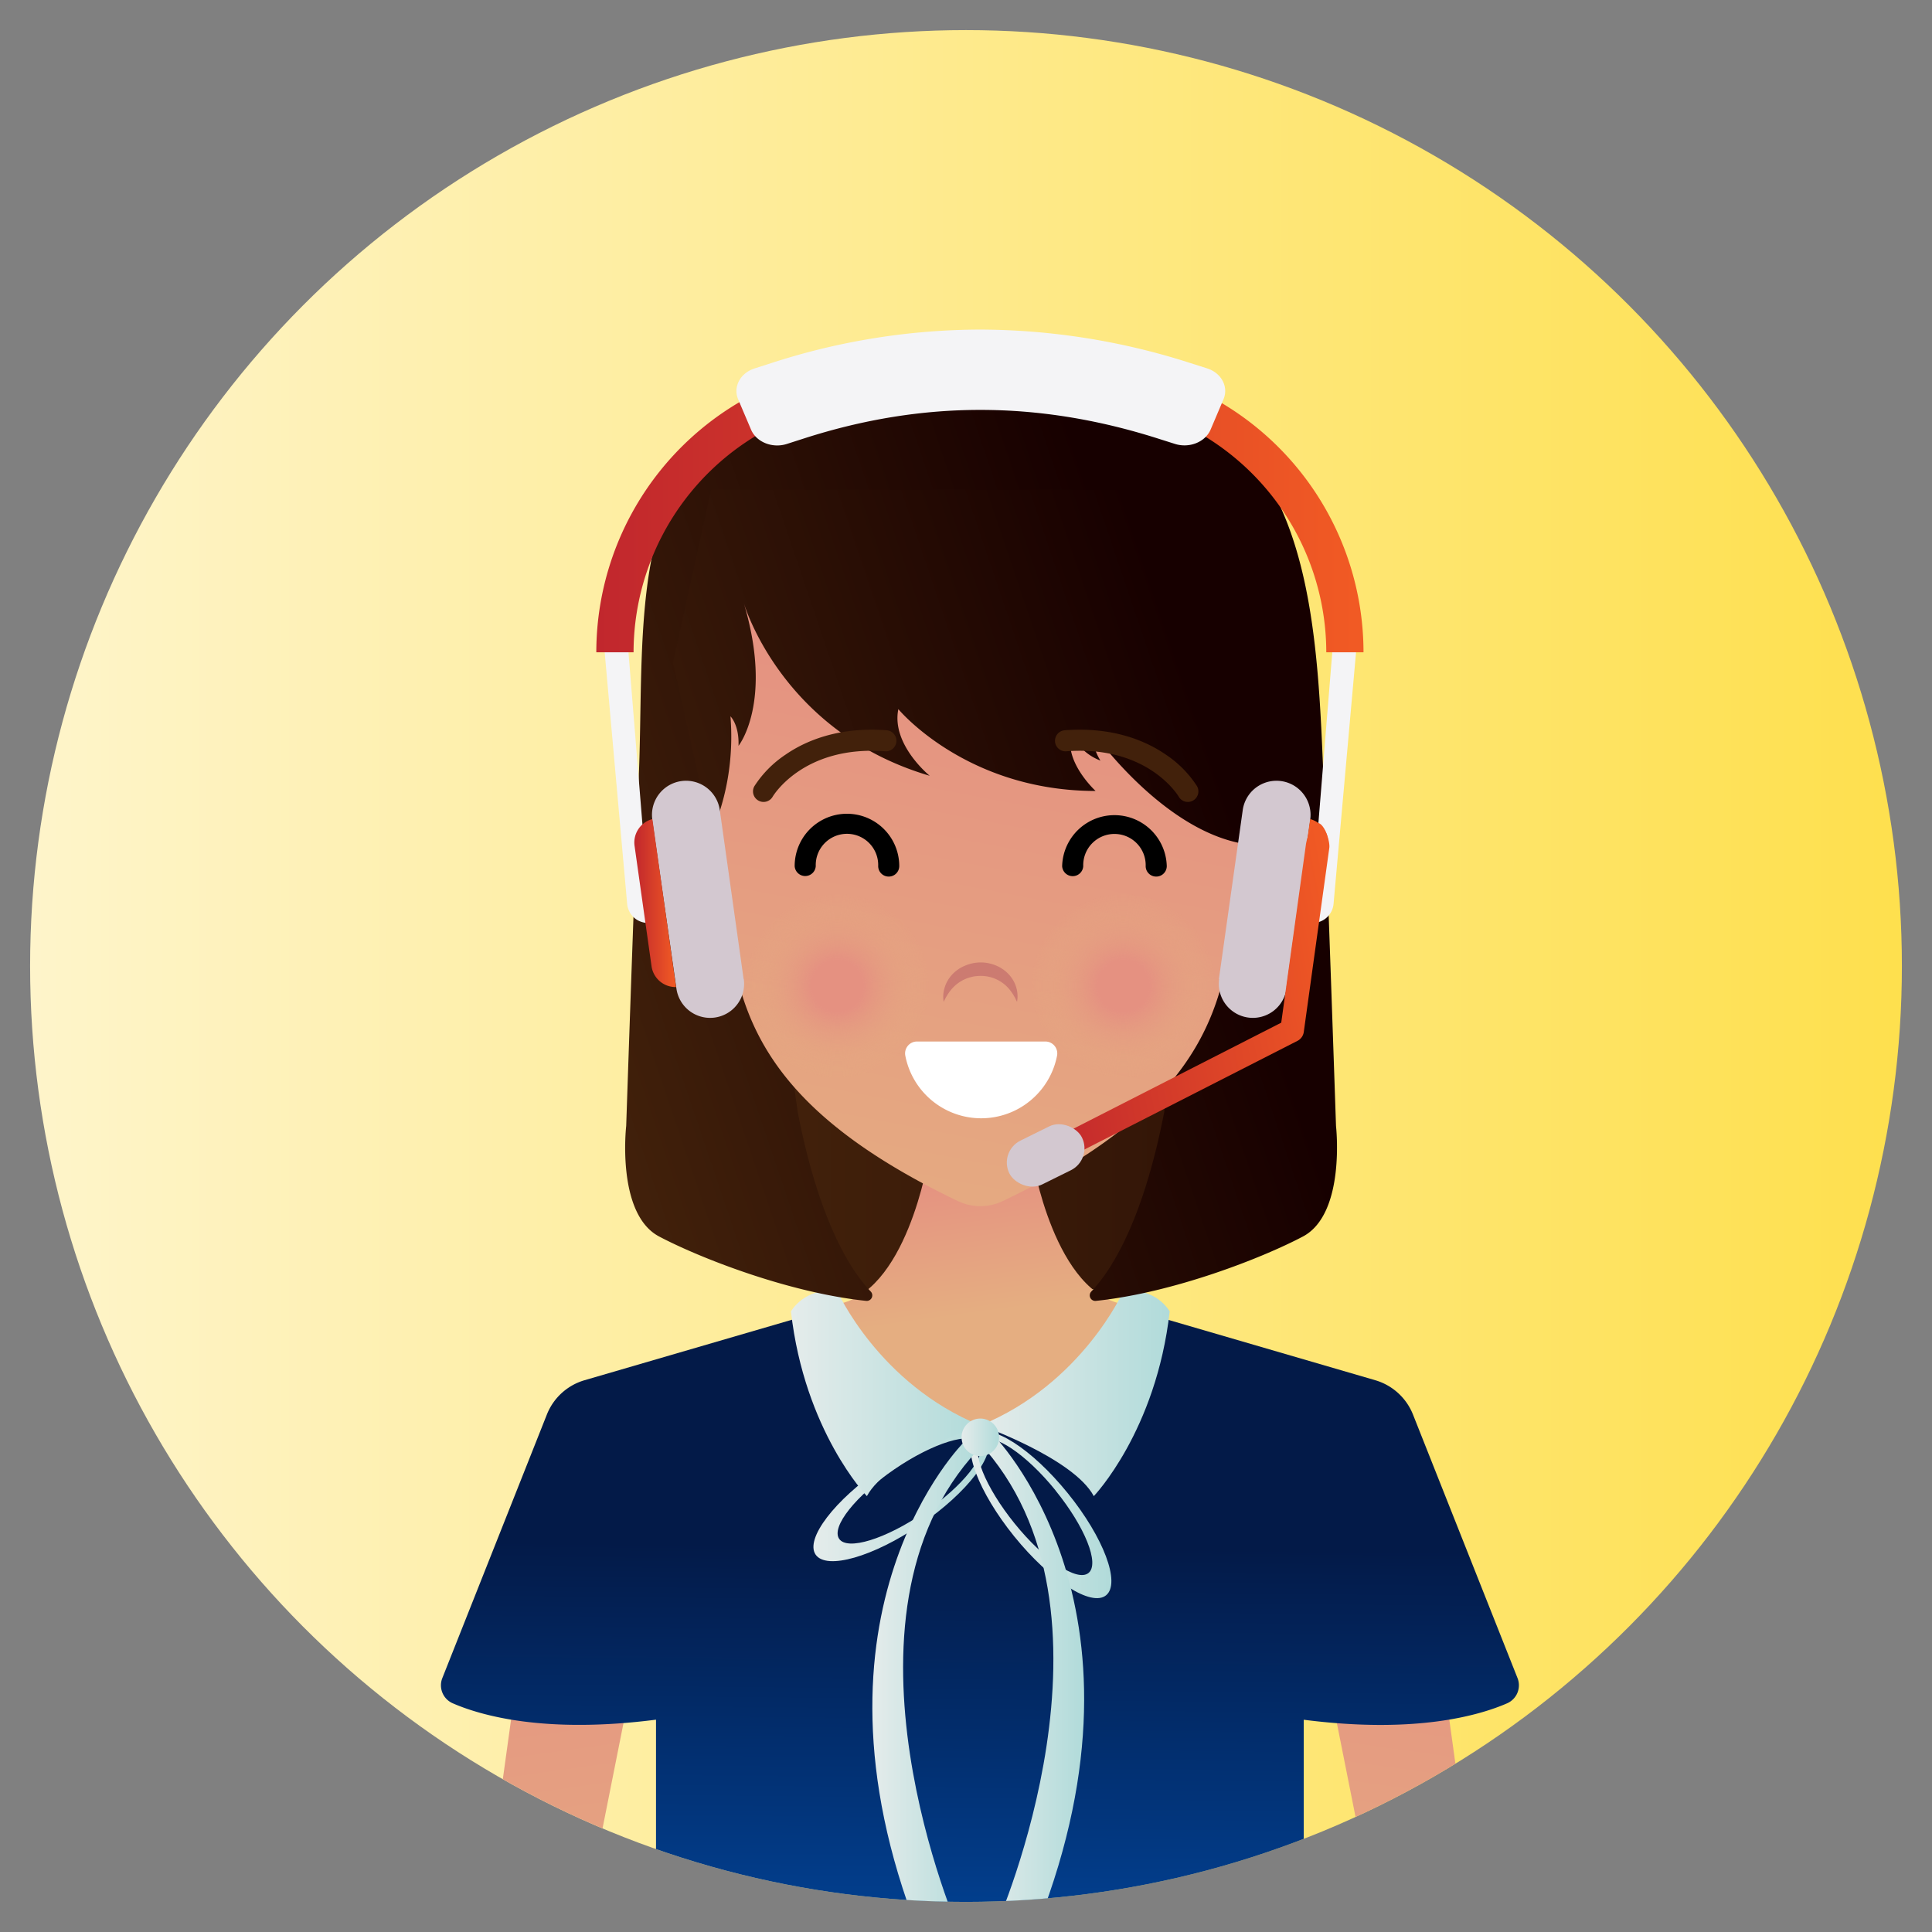 <svg xmlns="http://www.w3.org/2000/svg" xmlns:xlink="http://www.w3.org/1999/xlink" viewBox="0 0 600 600"><rect x="0" y="0" width="600" height="600" fill="#808080" stroke="none"/><defs><clipPath id="a"><circle cx="300" cy="300" r="290.65" style="fill:none"/></clipPath><linearGradient id="b" x1="-8.2" y1="300.79" x2="607.67" y2="300.79" gradientUnits="userSpaceOnUse"><stop offset="0" stop-color="#fef5ce"/><stop offset="1" stop-color="#fedf4a"/></linearGradient><linearGradient id="c" x1="241.69" y1="367.46" x2="605.39" y2="367.46" gradientUnits="userSpaceOnUse"><stop offset="0" stop-color="#42210b"/><stop offset="0.99" stop-color="#170000"/></linearGradient><linearGradient id="d" x1="6912.86" y1="4387.9" x2="6975.14" y2="4258.33" gradientTransform="matrix(0.99, -0.66, 0.66, 0.99, -9607.44, 871.38)" gradientUnits="userSpaceOnUse"><stop offset="0" stop-color="#e5ae81"/><stop offset="0.99" stop-color="#e59181"/></linearGradient><linearGradient id="e" x1="5463.79" y1="3419.77" x2="5526.08" y2="3290.21" gradientTransform="matrix(-0.99, -0.66, -0.66, 0.99, 8131.46, 871.38)" xlink:href="#d"/><linearGradient id="f" x1="302.57" y1="694.81" x2="304.79" y2="478.09" gradientUnits="userSpaceOnUse"><stop offset="0" stop-color="#0060cd"/><stop offset="0.99" stop-color="#031a48"/></linearGradient><linearGradient id="g" x1="317.03" y1="496.72" x2="298.54" y2="362.1" gradientUnits="userSpaceOnUse"><stop offset="0.66" stop-color="#e5ae81"/><stop offset="0.99" stop-color="#e59181"/></linearGradient><linearGradient id="h" x1="252.62" y1="464.68" x2="307.07" y2="464.68" gradientUnits="userSpaceOnUse"><stop offset="0" stop-color="#e5eceb"/><stop offset="0.99" stop-color="#b1dbda"/></linearGradient><linearGradient id="i" x1="301.45" y1="470.44" x2="345.2" y2="470.44" xlink:href="#h"/><linearGradient id="j" x1="270.91" y1="523.91" x2="303.68" y2="523.91" xlink:href="#h"/><linearGradient id="k" x1="303.92" y1="521.42" x2="336.69" y2="521.42" xlink:href="#h"/><linearGradient id="l" x1="245.64" y1="432.74" x2="304.32" y2="432.74" xlink:href="#h"/><linearGradient id="m" x1="304.58" y1="432.74" x2="363.26" y2="432.74" xlink:href="#h"/><linearGradient id="n" x1="298.62" y1="446.37" x2="310.28" y2="446.37" xlink:href="#h"/><linearGradient id="o" x1="172.05" y1="305.49" x2="371.1" y2="238.07" xlink:href="#c"/><linearGradient id="p" x1="267.34" y1="400.09" x2="305.81" y2="199.64" gradientTransform="matrix(1, 0, 0, 1, 0, 0)" xlink:href="#d"/><linearGradient id="q" x1="165.5" y1="255.49" x2="364.02" y2="188.25" xlink:href="#c"/><radialGradient id="r" cx="348.86" cy="306.16" r="28.55" gradientUnits="userSpaceOnUse"><stop offset="0.28" stop-color="#e59181"/><stop offset="1" stop-color="#e5ae81" stop-opacity="0"/></radialGradient><radialGradient id="s" cx="260.05" cy="306.16" r="28.55" xlink:href="#r"/><linearGradient id="t" x1="362.35" y1="361.5" x2="413.2" y2="266.08" gradientUnits="userSpaceOnUse"><stop offset="0" stop-color="#c1272d"/><stop offset="0.99" stop-color="#f15a24"/></linearGradient><linearGradient id="u" x1="185.19" y1="156.23" x2="423.46" y2="156.23" xlink:href="#t"/><linearGradient id="v" x1="197" y1="280.46" x2="209.95" y2="280.46" xlink:href="#t"/><linearGradient id="w" x1="1683.79" y1="332.96" x2="1787.82" y2="332.96" gradientTransform="translate(-1398.84 301.05) rotate(-10.62)" xlink:href="#t"/></defs><title>cuentasMesa de trabajo 60 copia</title><g style="clip-path:url(#a)"><circle cx="299.74" cy="300.79" r="307.94" style="fill:url(#b)"/><polygon points="352.26 400.1 259 402.3 244.07 352.26 242.5 332.61 364.31 333.66 367.98 345.45 352.26 400.1" style="fill:url(#c)"/><polygon points="160.66 520 149.67 599.36 179.2 607.63 196.65 519.97 160.66 520" style="fill:url(#d)"/><polygon points="448.14 519.95 459.14 599.31 429.6 607.59 412.15 519.92 448.14 519.95" style="fill:url(#e)"/><path d="M360.85,409.32l66.25,19.32a18.06,18.06,0,0,1,11.72,10.67l32.46,81.83A6.1,6.1,0,0,1,468,529c-8.66,3.76-28.5,9.53-63.11,5.08v61.56H203.73V534.06c-34.62,4.45-54.46-1.32-63.11-5.08a6.09,6.09,0,0,1-3.25-7.84l32.46-81.83a18,18,0,0,1,11.71-10.67l66.26-19.32a5.29,5.29,0,0,1,1.48-.21H359.36A5.36,5.36,0,0,1,360.85,409.32Z" style="fill:url(#f)"/><path d="M304.58,359.6h16s6.82,43,29.34,45.58L335.23,440.8l-30.65,1.84h-.26l-30.65-1.84L259,405.18c22.53-2.62,29.34-45.58,29.34-45.58h16.24Z" style="fill:url(#g)"/><path d="M273.82,455.86c-14.66,10-23.85,22.07-20.52,26.94s17.9.71,32.56-9.3,23.85-22.07,20.53-26.95S288.48,445.85,273.82,455.86ZM287,469.77c-12,8.22-23.85,11.86-26.39,8.13s5.15-13.4,17.18-21.62,23.85-11.85,26.39-8.13S299.06,461.55,287,469.77Z" style="fill:url(#h)"/><path d="M315,477.17c11.17,13.79,24,22,28.53,18.24s-.76-17.9-11.93-31.69-23.95-22-28.54-18.25S303.85,463.38,315,477.17Zm12.78-14.31c9.18,11.32,13.77,22.8,10.27,25.64s-13.78-4-22.95-15.36-13.77-22.8-10.27-25.64S318.64,451.54,327.81,462.86Z" style="fill:url(#i)"/><path d="M299.48,447.75s-53.31,52.52-14.28,152.33H298S255,502.39,303.68,450.31" style="fill:url(#j)"/><path d="M308.13,445.26s53.31,52.52,14.27,152.33H309.57s43.06-97.69-5.65-149.77" style="fill:url(#k)"/><path d="M304.32,442.64s-28.81,10.21-35.1,22c0,0-19.39-20.17-23.58-57.37,0,0,4.19-7.59,14.41-6.28C260.05,401,272.89,429.8,304.32,442.64Z" style="fill:url(#l)"/><path d="M304.58,442.64s28.82,10.21,35.11,22c0,0,19.38-20.17,23.57-57.37,0,0-4.19-7.59-14.4-6.28C348.86,401,336,429.8,304.58,442.64Z" style="fill:url(#m)"/><circle cx="304.45" cy="446.37" r="5.83" style="fill:url(#n)"/><path d="M241.45,300.92l6.29,44.4c6.77,35,17.07,49.92,22.65,55.75A1.72,1.72,0,0,1,269,404c-24.25-2.54-51.88-13.43-64.31-20-13.36-7.07-10.22-34.32-10.22-34.32s2.36-70.47,3.93-109-2.49-82,23.18-105.58,83.18-24.36,83.18-24.36h-.14s51.61.79,77.28,24.36,27.51,67.07,29.08,105.58,3.93,109,3.93,109S418,376.89,404.65,384c-12.43,6.58-40.06,17.47-64.31,20a1.72,1.72,0,0,1-1.43-2.9c5.58-5.83,15.88-20.77,22.65-55.75l4.85-46.24Z" style="fill:url(#o)"/><path d="M394.31,206.22s-8.39,47.15-11.53,79.63c-3,31.28-13.34,59.39-71.37,87.16a16.17,16.17,0,0,1-13.92,0c-58-27.77-68.34-55.88-71.36-87.16-3.15-32.48-11.53-79.63-11.53-79.63l4.32-44.67,165.82.26Z" style="fill:url(#p)"/><path d="M395,262.41c-28.75,2.62-55-34.32-55-34.32-1.5,3.14,1.75,8.12,1.75,8.12a16.33,16.33,0,0,1-9-8.38c-2.5,8.64,7.5,17.81,7.5,17.81-40.26,0-61.26-25.41-61.26-25.41-2.25,11,9.75,20.7,9.75,20.7-46.26-13.62-57.76-53.7-57.76-53.7,9.25,30.91-1.63,44.4-1.63,44.4.25-6.55-2.5-9.17-2.5-9.17,1.75,21.48-6,36.15-6,36.15L209,205.82l11.83-53.7H395Z" style="fill:url(#q)"/><path d="M237.13,249.05a3.2,3.2,0,0,1-1.63-.44,3.27,3.27,0,0,1-1.21-4.47,33.65,33.65,0,0,1,9.55-9.7c5.93-4.13,16.22-8.8,31.52-7.65a3.27,3.27,0,0,1-.49,6.53c-25.42-1.92-34.81,13.92-34.9,14.08A3.27,3.27,0,0,1,237.13,249.05Z" style="fill:#42210b"/><path d="M368.9,249.05a3.25,3.25,0,0,0,1.63-.44,3.28,3.28,0,0,0,1.21-4.47,33.81,33.81,0,0,0-9.55-9.7c-5.94-4.13-16.22-8.8-31.52-7.65a3.27,3.27,0,0,0,.49,6.53c25.41-1.92,34.8,13.92,34.9,14.08A3.25,3.25,0,0,0,368.9,249.05Z" style="fill:#42210b"/><path d="M315.85,311.13c-.18-.32-.34-.65-.49-1a4.09,4.09,0,0,0-.25-.46l-.26-.45a7.73,7.73,0,0,0-.54-.86c-.09-.13-.17-.28-.27-.41l-.3-.38a11.48,11.48,0,0,0-9.26-4.49,11.73,11.73,0,0,0-9.27,4.5l-.31.39c-.1.13-.18.27-.28.41s-.39.55-.55.85l-.26.44a5.2,5.2,0,0,0-.25.46c-.16.32-.32.64-.5,1a9.57,9.57,0,0,1,.31-4.43,10.41,10.41,0,0,1,2.35-4.07,11.44,11.44,0,0,1,4-2.74,12.62,12.62,0,0,1,4.77-1,12.46,12.46,0,0,1,4.78.94,11.24,11.24,0,0,1,4,2.75,10.3,10.3,0,0,1,2.34,4.08A9.56,9.56,0,0,1,315.85,311.13Z" style="fill:#cc7b71"/><circle cx="348.86" cy="306.16" r="28.55" style="fill:url(#r)"/><circle cx="260.05" cy="306.16" r="28.55" style="fill:url(#s)"/><path d="M324.65,323.45a3.7,3.7,0,0,1,3.63,4.39,24,24,0,0,1-47.13,0,3.7,3.7,0,0,1,3.63-4.39Z" style="fill:#fff"/><path d="M276,272.23a3.26,3.26,0,0,1-3.27-3.27,9.7,9.7,0,1,0-19.39,0,3.28,3.28,0,0,1-6.55,0,16.24,16.24,0,0,1,32.48,0A3.26,3.26,0,0,1,276,272.23Z"/><path d="M359.07,272.23A3.26,3.26,0,0,1,355.8,269a9.7,9.7,0,1,0-19.39,0,3.28,3.28,0,0,1-6.55,0,16.25,16.25,0,0,1,32.49,0A3.27,3.27,0,0,1,359.07,272.23Z"/><path d="M304.64,114.05l27.93.51a88.78,88.78,0,0,1,62.69,25.66,87.44,87.44,0,0,1,25.89,62.16l-7,78.32a6.51,6.51,0,0,1-7.23,5.89h0l6.8-83.62,0-.2v-.2a80,80,0,0,0-23.65-57A81.24,81.24,0,0,0,332.61,122l-28-.51Z" style="fill:#f4f4f6"/><path d="M378.54,304.07l7.38-52.33a10.56,10.56,0,0,1,21,2.63c0,.11,0,.21,0,.32l-7.31,51.85-.07.48a10.56,10.56,0,1,1-20.92-2.95Z" style="fill:#d3c8d0"/><path d="M406.88,254.37a7.53,7.53,0,0,1,5.52,8.33l-5.27,37.36a7.52,7.52,0,0,1-7.6,6.48l7.31-51.85C406.85,254.58,406.86,254.48,406.88,254.37Z" style="fill:url(#t)"/><path d="M304.27,114.05l-27.92.51a88.75,88.75,0,0,0-62.69,25.66,87.4,87.4,0,0,0-25.89,62.16l7,78.32a6.51,6.51,0,0,0,7.23,5.89h0L195.21,203l0-.2v-.2a80,80,0,0,1,23.65-57A81.22,81.22,0,0,1,276.3,122l28-.51Z" style="fill:#f4f4f6"/><path d="M423.46,202.57H411.89a78.65,78.65,0,0,0-57.44-75.63,105.73,105.73,0,0,0-21.05-3.38,207.08,207.08,0,0,0-58.15,0,107.74,107.74,0,0,0-20.71,3.28,78.65,78.65,0,0,0-57.78,75.73H185.19a90.16,90.16,0,0,1,69.35-87.69A132.75,132.75,0,0,1,275.25,112a202.67,202.67,0,0,1,58.15,0,130,130,0,0,1,21.05,3,90.14,90.14,0,0,1,69,87.6Z" style="fill:url(#u)"/><path d="M230.94,304.07l-7.38-52.33a10.56,10.56,0,0,0-21,2.63c0,.11,0,.21,0,.32L210,306.54l.07.48a10.56,10.56,0,1,0,20.92-2.95Z" style="fill:#d3c8d0"/><path d="M202.6,254.37a7.53,7.53,0,0,0-5.53,8.33l5.27,37.36a7.53,7.53,0,0,0,7.61,6.48l-7.31-51.85C202.62,254.58,202.61,254.48,202.6,254.37Z" style="fill:url(#v)"/><path d="M355,115v12a105.73,105.73,0,0,0-21-3.38,209.27,209.27,0,0,0-58.41,0,107.76,107.76,0,0,0-20.7,3.28v-12A132.62,132.62,0,0,1,275.5,112a204.45,204.45,0,0,1,58.41,0A130,130,0,0,1,355,115Z" style="fill:#523049"/><path d="M233.25,133.44l-4-9.4c-1.66-3.88.63-8.19,5.1-9.62l5.42-1.74a211.11,211.11,0,0,1,64.66-10.33h.1a214.85,214.85,0,0,1,64.87,10.31l5.42,1.72c4.49,1.42,6.79,5.72,5.15,9.61l-4,9.41c-1.64,3.88-6.6,5.88-11.08,4.46l-5.43-1.72c-37.15-11.79-73-11.79-109.7,0l-5.42,1.74C239.88,139.3,234.91,137.32,233.25,133.44Z" style="fill:#f4f4f6"/><path d="M329.24,360.71a3.67,3.67,0,0,1-2.34-6.88l71-36.23,7.66-55.29c.28-2,1.77-7,3.78-6.71s3.77,5.71,3.49,7.71l-7.93,57.19a3.68,3.68,0,0,1-2,2.77l-72.74,37.1A4,4,0,0,1,329.24,360.71Z" style="fill:url(#w)"/><rect x="312.18" y="351.21" width="25.15" height="15.19" rx="7.6" transform="translate(-125.47 181.29) rotate(-26.33)" style="fill:#d3c8d0"/></g></svg>